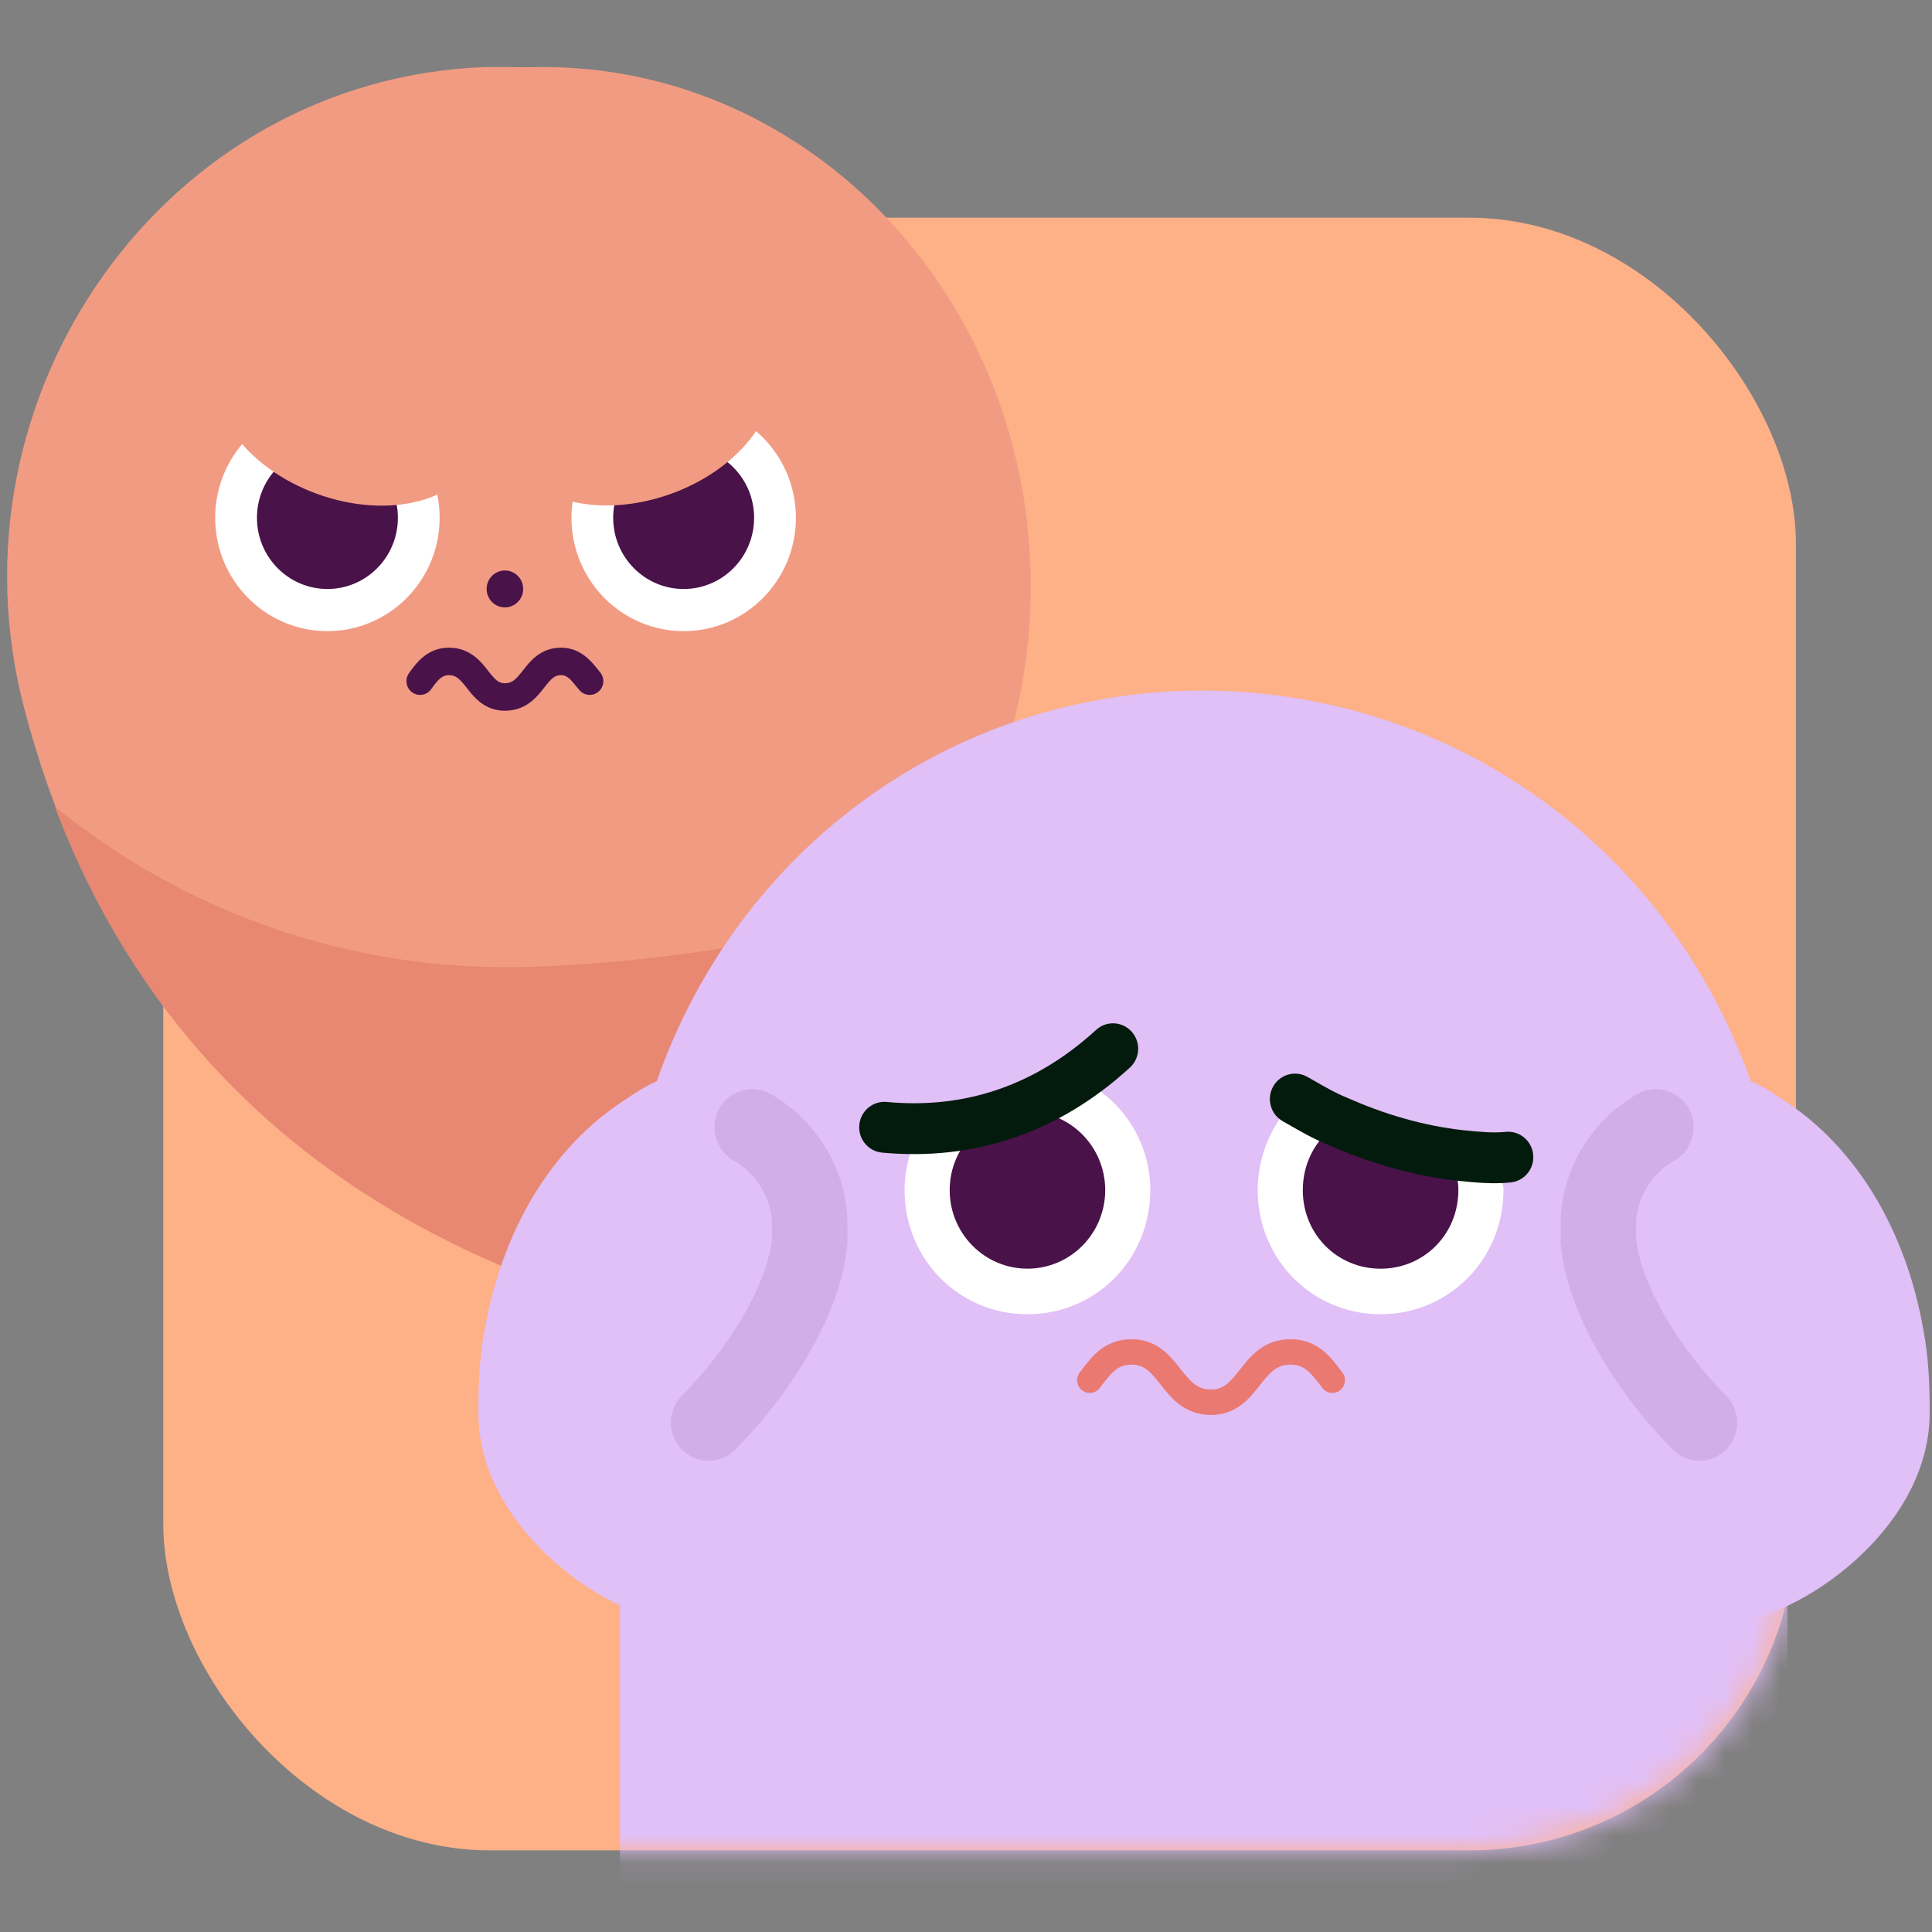 <svg width="70" height="70" viewBox="0 0 70 70" fill="none" xmlns="http://www.w3.org/2000/svg">
<rect x="0" y="0" width="70" height="70" fill="#808080" stroke="none"/>
<g clip-path="url(#clip0_6547_13535)">
<rect x="5.916" y="7.887" width="59.155" height="59.155" rx="11.831" fill="#FEB087"/>
<path d="M19.664 40.056C29.429 40.056 37.346 31.632 37.346 21.242C37.346 10.851 29.429 2.428 19.664 2.428C9.898 2.428 1.982 10.851 1.982 21.242C1.982 31.632 9.898 40.056 19.664 40.056Z" fill="#F29B83"/>
<path d="M26.426 48.461C21.604 47.219 5.718 44.068 0.896 25.731C-2.13 14.367 5.954 2.858 17.585 2.429C17.821 2.429 18.105 2.429 18.341 2.429C23.353 2.429 27.892 4.291 31.343 7.538C32.714 8.827 33.943 10.355 34.936 12.075C35.834 14.08 36.402 16.515 36.402 19.094C36.402 22.484 35.456 25.588 33.943 27.928C33.045 28.931 32.289 29.742 31.627 30.459C30.114 32.13 29.026 33.467 28.175 36.046" fill="#F29B83"/>
<path d="M24.771 22.867C27.016 22.867 28.837 21.028 28.837 18.76C28.837 16.492 27.016 14.654 24.771 14.654C22.525 14.654 20.705 16.492 20.705 18.76C20.705 21.028 22.525 22.867 24.771 22.867Z" fill="white"/>
<path d="M24.77 21.34C26.18 21.34 27.323 20.185 27.323 18.761C27.323 17.337 26.18 16.183 24.77 16.183C23.36 16.183 22.217 17.337 22.217 18.761C22.217 20.185 23.36 21.34 24.77 21.34Z" fill="#491249"/>
<path d="M11.863 22.867C14.109 22.867 15.929 21.028 15.929 18.76C15.929 16.492 14.109 14.654 11.863 14.654C9.618 14.654 7.797 16.492 7.797 18.76C7.797 21.028 9.618 22.867 11.863 22.867Z" fill="white"/>
<path d="M11.863 21.34C13.273 21.34 14.416 20.185 14.416 18.761C14.416 17.337 13.273 16.183 11.863 16.183C10.453 16.183 9.31 17.337 9.31 18.761C9.31 20.185 10.453 21.34 11.863 21.34Z" fill="#491249"/>
<path d="M17.375 16.359C18.004 14.57 16.401 12.361 13.793 11.425C11.185 10.489 8.56 11.18 7.931 12.969C7.301 14.758 8.905 16.967 11.513 17.903C14.12 18.84 16.745 18.148 17.375 16.359Z" fill="#F29B83"/>
<path d="M24.298 17.897C26.906 16.961 28.509 14.752 27.88 12.963C27.25 11.174 24.626 10.482 22.018 11.418C19.41 12.355 17.806 14.564 18.436 16.353C19.066 18.142 21.69 18.833 24.298 17.897Z" fill="#F29B83"/>
<path d="M18.294 22.007C18.659 22.007 18.956 21.707 18.956 21.338C18.956 20.969 18.659 20.67 18.294 20.67C17.928 20.67 17.632 20.969 17.632 21.338C17.632 21.707 17.928 22.007 18.294 22.007Z" fill="#491249"/>
<path fill-rule="evenodd" clip-rule="evenodd" d="M14.831 24.373C15.054 24.058 15.472 23.466 16.26 23.466C17.025 23.466 17.419 23.965 17.666 24.279C17.671 24.286 17.675 24.292 17.68 24.298C17.954 24.645 18.064 24.755 18.293 24.755C18.553 24.755 18.68 24.63 18.942 24.298C18.951 24.286 18.961 24.273 18.971 24.26C19.209 23.957 19.594 23.466 20.326 23.466C21.034 23.466 21.43 23.966 21.659 24.254C21.689 24.292 21.716 24.327 21.741 24.356C21.918 24.565 21.894 24.879 21.687 25.058C21.48 25.237 21.169 25.213 20.992 25.004C20.939 24.942 20.894 24.887 20.855 24.839C20.764 24.727 20.699 24.648 20.615 24.576C20.526 24.499 20.446 24.462 20.326 24.462C20.097 24.462 19.987 24.572 19.713 24.919C19.709 24.925 19.704 24.931 19.699 24.938C19.451 25.252 19.058 25.751 18.293 25.751C17.561 25.751 17.176 25.26 16.939 24.957C16.928 24.944 16.918 24.931 16.909 24.919C16.647 24.587 16.52 24.462 16.26 24.462C16.023 24.462 15.875 24.612 15.622 24.97C15.463 25.194 15.155 25.245 14.933 25.085C14.712 24.926 14.66 24.614 14.819 24.39C14.823 24.385 14.827 24.379 14.831 24.373Z" fill="#491249"/>
<path d="M38.528 49.225C38.528 49.225 38.197 49.272 37.582 49.368C35.833 49.607 31.673 49.845 26.425 48.461C21.933 47.315 7.75 44.497 1.982 29.217C6.426 32.846 12.147 35.042 18.34 35.042C22.595 35.042 30.491 34.04 34.036 32.225C33.233 33.276 30.916 37.144 29.451 39.388C26.33 44.115 28.268 49.845 34.746 47.888C36.117 47.458 37.015 45.691 37.582 46.025C37.772 46.121 37.961 46.264 38.15 46.312C40.986 47.649 38.528 49.225 38.528 49.225Z" fill="#E88872"/>
<mask id="mask0_6547_13535" style="mask-type:alpha" maskUnits="userSpaceOnUse" x="5" y="7" width="61" height="61">
<rect x="5.995" y="7.888" width="59.155" height="59.155" rx="11.831" fill="#FEB087"/>
</mask>
<g mask="url(#mask0_6547_13535)">
<path d="M64.787 47.218C64.787 47.559 64.731 76.816 64.731 76.816V76.645C64.731 80.914 61.349 84.33 57.122 84.33C54.023 84.33 51.374 82.451 50.191 79.776C49.007 82.281 46.527 83.988 43.597 83.988C40.723 83.988 38.187 82.281 37.003 79.776C35.82 82.451 33.171 84.33 30.071 84.33C25.845 84.33 22.463 80.914 22.463 76.645C22.463 76.645 22.463 47.502 22.463 47.161C22.463 34.24 32.044 25.019 43.597 25.019C55.206 25.076 64.787 34.297 64.787 47.218Z" fill="#E1BFF7"/>
</g>
<path d="M57.911 42.893C58.023 40.673 59.827 38.909 62.081 38.909C62.588 38.909 63.095 39.023 63.49 39.193C63.884 39.364 64.222 39.592 64.561 39.819C67.322 41.584 69.069 44.658 69.689 48.187C69.858 49.097 69.915 50.008 69.915 50.976V51.033C69.915 51.09 69.915 51.147 69.915 51.203C69.915 55.529 64.955 58.717 62.814 58.717C60.503 58.717 61.461 52.74 61.461 50.407C61.461 50.35 61.461 50.293 61.461 50.236C59.545 48.3 58.023 45.739 57.798 43.633C57.798 43.576 57.798 43.519 57.798 43.462C57.798 43.349 57.798 43.291 57.798 43.178C57.911 43.007 57.911 42.95 57.911 42.893Z" fill="#E1BFF7"/>
<path opacity="0.1" fill-rule="evenodd" clip-rule="evenodd" d="M61.184 40.158C61.559 40.821 61.331 41.664 60.675 42.043C59.871 42.507 59.323 43.336 59.279 44.288V44.879C59.351 45.619 59.687 46.565 60.274 47.598C60.865 48.638 61.663 49.681 62.541 50.568C63.075 51.107 63.075 51.982 62.541 52.521C62.007 53.061 61.141 53.061 60.607 52.521C59.569 51.473 58.62 50.238 57.901 48.974C57.191 47.725 56.655 46.358 56.548 45.056C56.544 45.018 56.543 44.98 56.543 44.942V44.259C56.543 44.241 56.543 44.223 56.544 44.206C56.62 42.208 57.761 40.542 59.317 39.644C59.973 39.265 60.809 39.495 61.184 40.158Z" fill="#4B194E"/>
<path d="M29.337 42.893C29.224 40.673 27.421 38.909 25.167 38.909C24.66 38.909 24.152 39.023 23.758 39.193C23.363 39.364 23.025 39.592 22.687 39.819C19.926 41.584 18.179 44.658 17.559 48.187C17.39 49.097 17.333 50.008 17.333 50.976V51.033C17.333 51.09 17.333 51.147 17.333 51.203C17.333 55.529 22.293 58.717 24.434 58.717C26.745 58.717 25.787 52.74 25.787 50.407C25.787 50.35 25.787 50.293 25.787 50.236C27.703 48.3 29.224 45.739 29.45 43.633C29.45 43.576 29.45 43.519 29.45 43.462C29.45 43.349 29.45 43.291 29.45 43.178C29.337 43.007 29.337 42.95 29.337 42.893Z" fill="#E1BFF7"/>
<path opacity="0.1" fill-rule="evenodd" clip-rule="evenodd" d="M26.065 40.158C26.44 39.495 27.275 39.265 27.931 39.644C29.488 40.542 30.628 42.208 30.705 44.206C30.705 44.223 30.706 44.241 30.706 44.259V44.942C30.706 44.98 30.704 45.018 30.701 45.056C30.593 46.358 30.057 47.725 29.348 48.974C28.629 50.238 27.68 51.473 26.642 52.521C26.108 53.061 25.241 53.061 24.707 52.521C24.173 51.982 24.173 51.107 24.707 50.568C25.585 49.681 26.384 48.638 26.975 47.598C27.562 46.565 27.897 45.619 27.97 44.879V44.288C27.925 43.336 27.378 42.507 26.574 42.043C25.918 41.664 25.69 40.821 26.065 40.158Z" fill="#4B194E"/>
<path d="M41.678 43.121C41.678 45.626 39.706 47.618 37.226 47.618C34.747 47.618 32.774 45.626 32.774 43.121C32.774 42.211 33.056 41.357 33.507 40.674C35.367 40.389 37.114 39.82 38.692 38.909C40.439 39.535 41.678 41.186 41.678 43.121Z" fill="white"/>
<path d="M37.227 45.966C38.783 45.966 40.044 44.692 40.044 43.12C40.044 41.549 38.783 40.274 37.227 40.274C35.67 40.274 34.409 41.549 34.409 43.12C34.409 44.692 35.67 45.966 37.227 45.966Z" fill="#491249"/>
<path fill-rule="evenodd" clip-rule="evenodd" d="M41.002 37.379C41.34 37.755 41.312 38.338 40.939 38.68C38.327 41.072 35.257 42.069 31.958 41.761C31.456 41.714 31.087 41.265 31.134 40.759C31.18 40.252 31.625 39.88 32.126 39.926C34.913 40.187 37.479 39.363 39.714 37.315C40.087 36.974 40.663 37.002 41.002 37.379Z" fill="#031B0D"/>
<path d="M54.473 43.12C54.473 45.624 52.5 47.617 50.02 47.617C47.541 47.617 45.568 45.624 45.568 43.12C45.568 41.811 46.132 40.615 46.977 39.819C47.428 40.16 47.879 40.502 48.386 40.786C49.739 41.583 51.148 42.209 52.726 42.551C53.289 42.665 53.853 42.778 54.416 42.835C54.473 42.949 54.473 43.063 54.473 43.12Z" fill="white"/>
<path d="M52.839 43.121C52.839 44.714 51.599 45.967 50.021 45.967C48.443 45.967 47.203 44.714 47.203 43.121C47.203 42.153 47.654 41.299 48.386 40.787C49.739 41.584 51.148 42.21 52.726 42.551C52.839 42.779 52.839 42.95 52.839 43.121Z" fill="#491249"/>
<path fill-rule="evenodd" clip-rule="evenodd" d="M39.204 49.619C39.558 49.152 40.033 48.523 41.005 48.523C41.924 48.523 42.403 49.132 42.743 49.564C42.754 49.579 42.766 49.593 42.777 49.608C43.144 50.073 43.387 50.345 43.879 50.345C44.337 50.345 44.562 50.084 44.938 49.608C44.943 49.602 44.948 49.595 44.953 49.589C45.303 49.145 45.793 48.523 46.753 48.523C47.724 48.523 48.2 49.152 48.553 49.619C48.581 49.656 48.608 49.691 48.634 49.726C48.789 49.926 48.753 50.216 48.554 50.372C48.356 50.528 48.069 50.492 47.914 50.291C47.899 50.271 47.884 50.251 47.869 50.232C47.473 49.717 47.264 49.444 46.753 49.444C46.261 49.444 46.019 49.716 45.651 50.182C45.64 50.196 45.629 50.21 45.617 50.225C45.277 50.658 44.798 51.266 43.879 51.266C42.919 51.266 42.429 50.644 42.078 50.2C42.074 50.194 42.069 50.188 42.064 50.182C41.688 49.705 41.462 49.444 41.005 49.444C40.494 49.444 40.284 49.717 39.889 50.232C39.874 50.251 39.858 50.271 39.843 50.291C39.688 50.492 39.402 50.528 39.203 50.372C39.004 50.216 38.968 49.926 39.123 49.726C39.149 49.691 39.176 49.656 39.204 49.619Z" fill="#EA7971"/>
<path fill-rule="evenodd" clip-rule="evenodd" d="M46.125 39.373C46.369 38.928 46.925 38.768 47.365 39.015C47.489 39.085 47.605 39.151 47.714 39.214C48.092 39.43 48.4 39.607 48.782 39.762C48.792 39.766 48.801 39.77 48.811 39.774C50.148 40.368 51.577 40.794 53.046 40.953C53.624 41.011 54.095 41.056 54.552 41.01C55.053 40.959 55.5 41.328 55.55 41.834C55.6 42.34 55.235 42.792 54.733 42.842C54.078 42.909 53.438 42.844 52.897 42.789C52.885 42.788 52.873 42.787 52.861 42.785L52.855 42.785C51.174 42.603 49.566 42.12 48.09 41.466C47.587 41.261 47.149 41.009 46.76 40.785C46.663 40.73 46.57 40.676 46.479 40.625C46.039 40.378 45.88 39.817 46.125 39.373Z" fill="#031B0D"/>
</g>
<defs>
<clipPath id="clip0_6547_13535">
<rect width="70" height="70" fill="white"/>
</clipPath>
</defs>
</svg>
